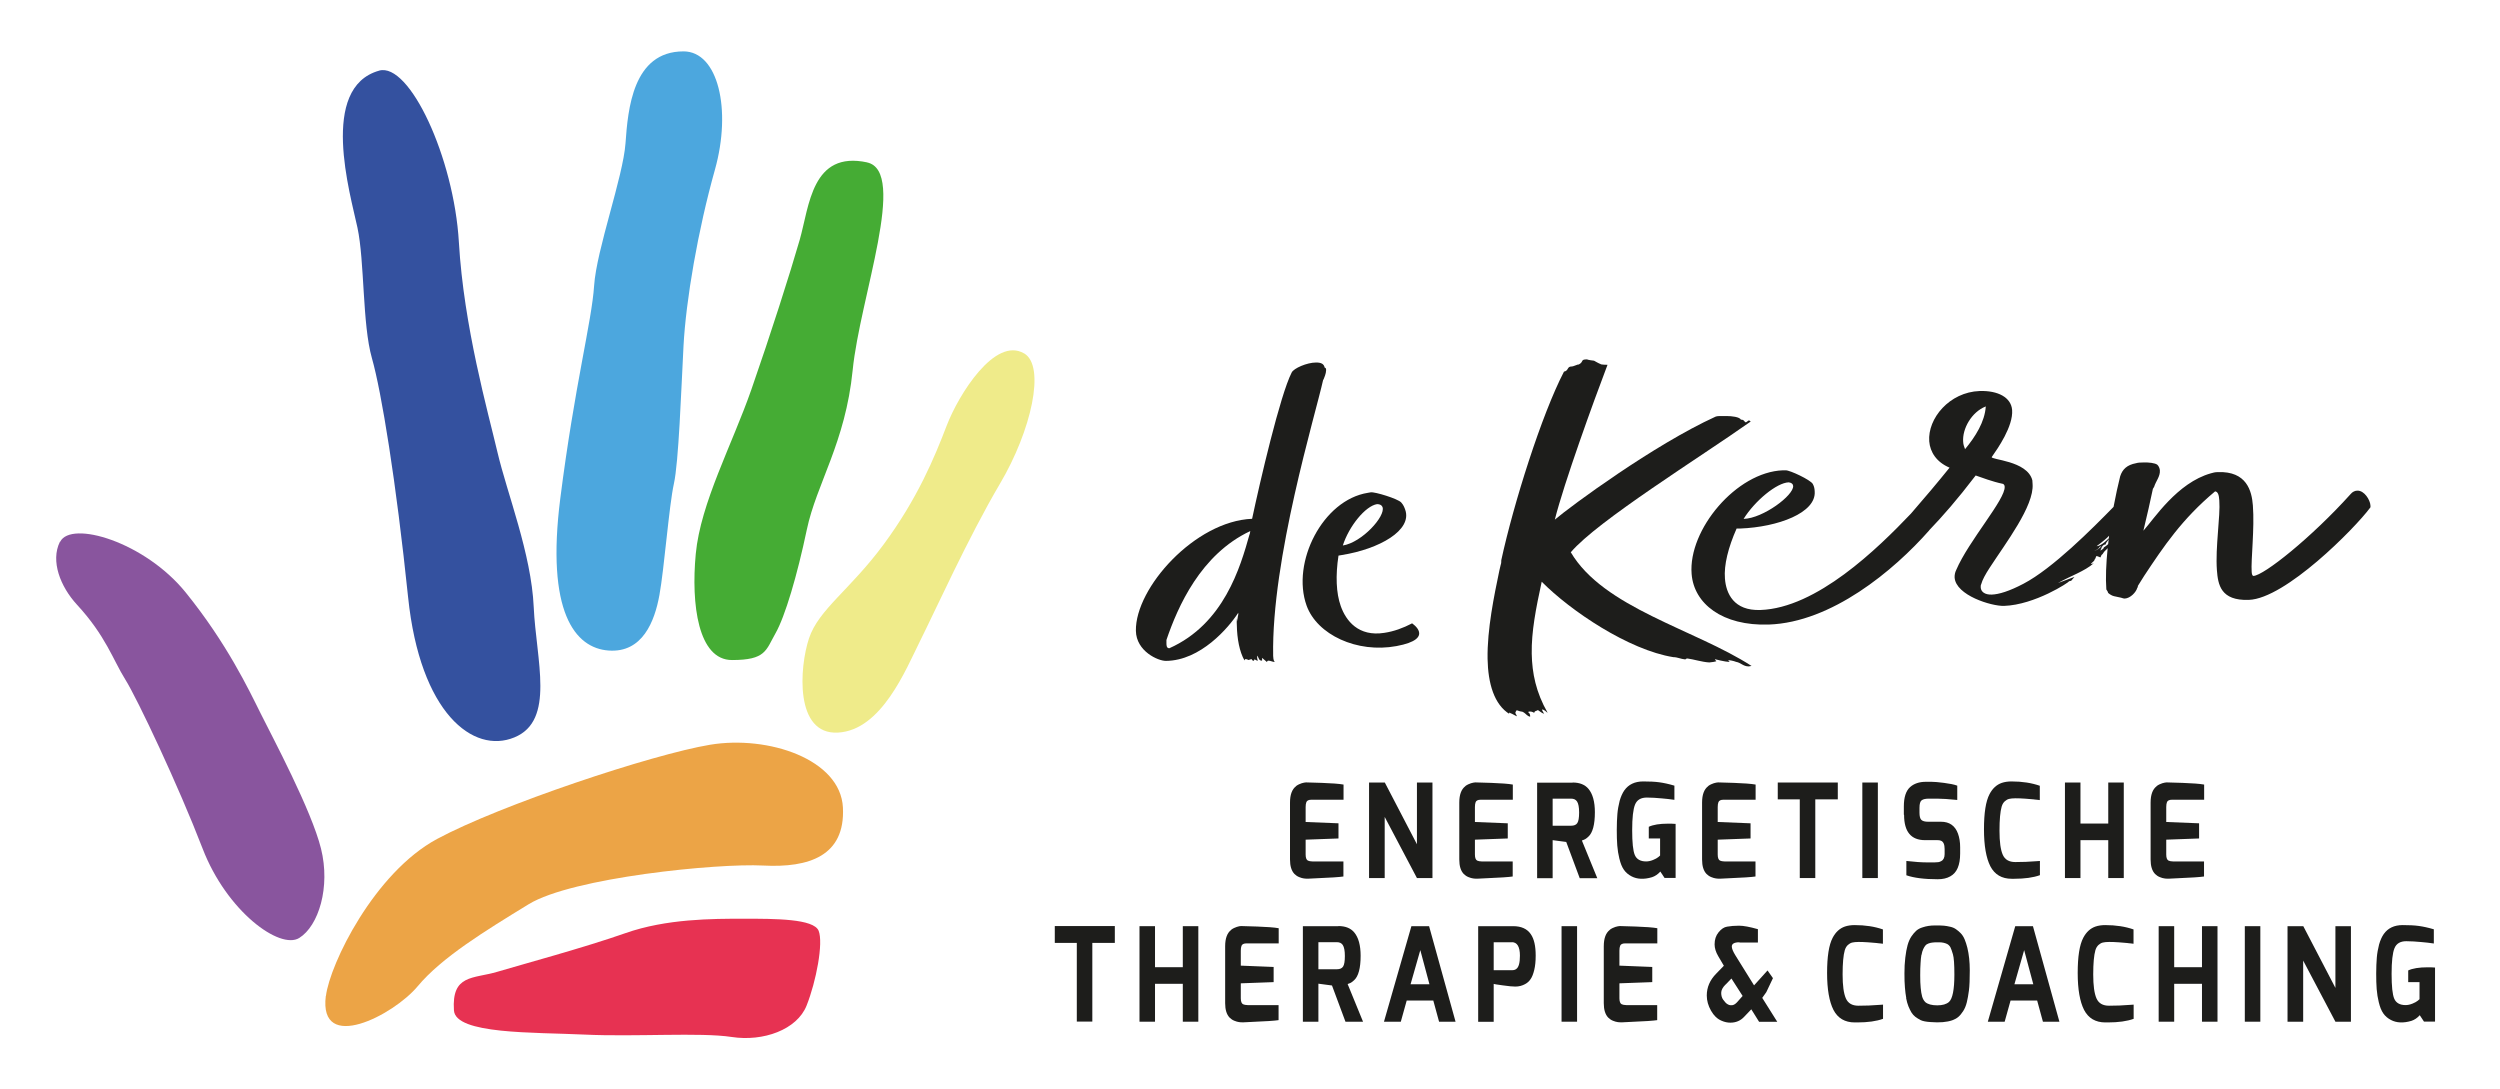 <svg xmlns="http://www.w3.org/2000/svg" id="Laag_1" viewBox="0 0 207.79 90.54"><defs><style>      .st0 {        fill: #e73252;      }      .st1 {        fill: #34519f;      }      .st2 {        fill: #45ac34;      }      .st3 {        fill: #89559e;      }      .st4 {        fill: #4ca7de;      }      .st5 {        fill: #1d1d1b;      }      .st6 {        fill: #efeb8a;      }      .st7 {        fill: #eca446;      }    </style></defs><g><path class="st5" d="M107.73,65.33c.15-.11.31-.18.46-.23.15-.04.27-.07.36-.07s.53.01,1.33.04c.8.03,1.4.07,1.79.14v1.26h-2.67c-.23,0-.37.07-.42.2-.04.1-.06.24-.06.41v1.24l2.73.11v1.26l-2.73.1v1.24c0,.28.07.44.19.5.09.04.22.07.38.07h2.57v1.25c-.31.05-1.07.1-2.28.15l-.6.03h-.17c-.06,0-.15,0-.25-.02-.1-.01-.23-.05-.38-.11s-.28-.15-.39-.26c-.25-.26-.37-.66-.37-1.2v-4.73c0-.66.17-1.11.5-1.36Z"></path><path class="st5" d="M113.79,72.98v-7.94h1.31l2.67,5.13v-5.13h1.29v7.94h-1.29l-2.68-5.08v5.08h-1.3Z"></path><path class="st5" d="M121.8,65.33c.15-.11.31-.18.46-.23.15-.04.27-.07.36-.07s.53.01,1.33.04c.8.03,1.4.07,1.79.14v1.26h-2.67c-.23,0-.37.07-.42.2-.04.1-.06.24-.06.41v1.24l2.73.11v1.26l-2.73.1v1.24c0,.28.07.44.19.5.09.04.22.07.38.07h2.57v1.25c-.31.05-1.07.1-2.28.15l-.6.03h-.17c-.06,0-.15,0-.25-.02-.1-.01-.23-.05-.38-.11s-.28-.15-.39-.26c-.25-.26-.37-.66-.37-1.2v-4.73c0-.66.17-1.11.5-1.36Z"></path><path class="st5" d="M130.71,65.04c.59,0,1.03.18,1.32.53.35.42.53,1.07.53,1.94,0,1.02-.18,1.7-.54,2.03-.12.11-.21.18-.27.21-.06.03-.15.07-.27.11l1.28,3.13h-1.46l-1.12-3.01-1.13-.15v3.16h-1.29v-7.94h2.95ZM129.06,68.63h1.53c.24,0,.41-.07.51-.22.1-.15.15-.44.15-.88s-.06-.74-.17-.91-.28-.24-.5-.24h-1.53v2.25Z"></path><path class="st5" d="M134.6,71.39c-.09-.37-.15-.74-.18-1.12-.03-.37-.04-.81-.04-1.3s.02-.93.05-1.31c.03-.38.1-.74.19-1.1.1-.35.23-.64.39-.87.35-.49.87-.74,1.57-.74.52,0,.97.02,1.33.07.37.05.79.14,1.26.28v1.18s-.06,0-.15-.02-.22-.03-.38-.05c-.16-.02-.33-.03-.51-.05-.44-.04-.86-.07-1.25-.07-.49,0-.82.19-.98.58-.16.39-.24,1.1-.24,2.13s.07,1.72.22,2.07c.15.35.47.53.94.53.18,0,.37-.04.57-.12s.34-.16.44-.24l.15-.13v-1.42h-.94v-.97c.36-.17.9-.26,1.6-.26.2,0,.41,0,.63.02v4.49h-.92l-.35-.53c-.21.24-.45.39-.69.47-.67.2-1.24.17-1.7-.07-.27-.14-.48-.32-.64-.55-.16-.23-.28-.53-.37-.91Z"></path><path class="st5" d="M141.98,65.33c.15-.11.31-.18.46-.23.15-.04.27-.07.36-.07s.53.01,1.33.04c.8.03,1.4.07,1.79.14v1.26h-2.67c-.23,0-.37.07-.42.2-.04.1-.06.24-.06.41v1.24l2.73.11v1.26l-2.73.1v1.24c0,.28.07.44.19.5.09.04.22.07.38.07h2.57v1.25c-.31.05-1.07.1-2.28.15l-.6.03h-.17c-.06,0-.15,0-.25-.02-.1-.01-.23-.05-.38-.11s-.28-.15-.39-.26c-.25-.26-.37-.66-.37-1.2v-4.73c0-.66.17-1.11.5-1.36Z"></path><path class="st5" d="M147.76,66.44v-1.4h4.99v1.4h-1.87v6.54h-1.29v-6.54h-1.83Z"></path><path class="st5" d="M154.79,72.98v-7.94h1.29v7.94h-1.29Z"></path><path class="st5" d="M158.24,67.71v-.68c0-.76.17-1.3.53-1.62.32-.28.75-.43,1.3-.43h.47c.24,0,.58.03,1.04.09.46.06.83.13,1.1.23v1.19c-.7-.07-1.26-.11-1.67-.11h-.67c-.28,0-.48.04-.61.13-.13.09-.19.3-.19.64v.39c0,.3.05.51.16.61s.29.15.56.15h1.07c.7,0,1.17.33,1.41.99.12.33.18.71.18,1.12v.53c0,.97-.27,1.6-.82,1.9-.28.16-.63.24-1.04.24-1.11,0-1.98-.11-2.61-.33v-1.19c.68.08,1.27.12,1.77.12s.8,0,.88-.02c.08-.01.17-.04.25-.09.18-.09.28-.29.28-.58v-.42c0-.38-.1-.61-.3-.69-.08-.04-.18-.05-.3-.05h-1.03c-1.16,0-1.74-.7-1.74-2.1Z"></path><path class="st5" d="M165.36,66.01c.25-.48.59-.79,1.02-.94.24-.08.51-.12.81-.12.88,0,1.66.12,2.35.36v1.19c-.09-.01-.18-.02-.25-.03-.08,0-.17-.02-.27-.03-.1-.01-.22-.02-.35-.03-.13-.01-.25-.02-.37-.03-.29-.02-.55-.03-.78-.03s-.4.02-.53.05-.25.1-.36.2-.2.24-.26.44c-.12.42-.18,1.09-.18,2.01s.09,1.58.27,1.99c.18.41.53.61,1.04.61.58,0,1.16-.02,1.75-.07l.3-.02v1.18c-.55.2-1.27.3-2.14.3h-.21c-.82,0-1.41-.35-1.77-1.04-.35-.69-.53-1.71-.53-3.07s.15-2.33.46-2.92Z"></path><path class="st5" d="M171.63,72.98v-7.94h1.29v3.41h2.31v-3.41h1.29v7.94h-1.29v-3.15h-2.31v3.15h-1.29Z"></path><path class="st5" d="M179.26,65.33c.15-.11.31-.18.46-.23.15-.04.27-.07.36-.07s.53.01,1.33.04c.8.03,1.4.07,1.79.14v1.26h-2.67c-.23,0-.37.07-.42.2-.04.1-.06.24-.06.41v1.24l2.73.11v1.26l-2.73.1v1.24c0,.28.07.44.19.5.09.04.22.07.38.07h2.57v1.25c-.31.05-1.07.1-2.28.15l-.6.03h-.17c-.06,0-.15,0-.25-.02-.1-.01-.23-.05-.38-.11s-.28-.15-.39-.26c-.25-.26-.37-.66-.37-1.2v-4.73c0-.66.17-1.11.5-1.36Z"></path><path class="st5" d="M87.67,78.37v-1.4h4.99v1.4h-1.87v6.54h-1.29v-6.54h-1.83Z"></path><path class="st5" d="M94.71,84.92v-7.94h1.29v3.41h2.31v-3.41h1.29v7.94h-1.29v-3.15h-2.31v3.15h-1.29Z"></path><path class="st5" d="M102.34,77.27c.15-.11.31-.18.46-.23s.27-.07.36-.07.53.01,1.33.04c.8.03,1.4.07,1.79.14v1.26h-2.67c-.23,0-.37.07-.42.2-.04.1-.06.24-.06.41v1.24l2.73.11v1.26l-2.73.1v1.24c0,.28.07.44.19.5.09.04.22.07.38.07h2.57v1.25c-.31.05-1.07.1-2.28.15l-.6.03h-.17c-.06,0-.15,0-.25-.02-.1-.01-.23-.05-.38-.11s-.28-.15-.39-.26c-.25-.26-.37-.66-.37-1.2v-4.73c0-.66.17-1.11.5-1.36Z"></path><path class="st5" d="M111.24,76.97c.59,0,1.03.18,1.32.53.35.42.53,1.07.53,1.94,0,1.02-.18,1.7-.54,2.03-.12.11-.21.18-.27.21-.06.03-.15.07-.27.11l1.28,3.13h-1.46l-1.12-3.01-1.13-.15v3.16h-1.29v-7.94h2.95ZM109.59,80.56h1.53c.24,0,.41-.07.51-.22.1-.15.15-.44.15-.88s-.06-.74-.17-.91-.28-.24-.5-.24h-1.53v2.25Z"></path><path class="st5" d="M115.03,84.92l2.28-7.94h1.47l2.2,7.94h-1.37l-.48-1.76h-2.21l-.49,1.76h-1.38ZM117.24,81.81h1.57l-.76-2.84-.81,2.84Z"></path><path class="st5" d="M122.86,84.92v-7.94h2.91c.67,0,1.16.22,1.46.66.28.4.41.99.41,1.79,0,.46-.04.86-.12,1.19-.08.33-.18.59-.31.77-.12.18-.27.31-.46.41-.24.13-.51.2-.8.2-.21,0-.56-.03-1.04-.1-.48-.07-.73-.1-.76-.12v3.15h-1.29ZM125.66,78.32h-1.51v2.32h1.51c.15,0,.27-.03.36-.1.21-.14.31-.51.31-1.11,0-.74-.23-1.12-.67-1.12Z"></path><path class="st5" d="M129.79,84.92v-7.94h1.29v7.94h-1.29Z"></path><path class="st5" d="M133.81,77.27c.15-.11.31-.18.46-.23.15-.04.27-.07.36-.07s.53.01,1.33.04c.8.03,1.4.07,1.79.14v1.26h-2.67c-.23,0-.37.07-.42.2-.04.1-.06.24-.06.41v1.24l2.73.11v1.26l-2.73.1v1.24c0,.28.07.44.19.5.09.04.22.07.38.07h2.57v1.25c-.31.05-1.07.1-2.28.15l-.6.03h-.17c-.06,0-.15,0-.25-.02-.1-.01-.23-.05-.38-.11s-.28-.15-.39-.26c-.25-.26-.37-.66-.37-1.2v-4.73c0-.66.17-1.11.5-1.36Z"></path><path class="st5" d="M144.56,78.32c-.41,0-.62.12-.62.35,0,.17.1.41.29.72l1.56,2.51,1.12-1.24.45.64-.55,1.16-.34.48,1.25,1.99h-1.51l-.65-1.04-.6.63c-.3.32-.68.48-1.14.48-.24,0-.48-.05-.73-.16-.36-.15-.65-.43-.88-.84s-.35-.82-.35-1.26c0-.68.26-1.28.78-1.81l.64-.66-.47-.8c-.2-.34-.3-.67-.3-.98,0-.4.11-.73.33-1,.22-.27.45-.43.71-.47.28-.05.61-.08.99-.08s.9.1,1.57.29v1.11h-1.51ZM143.42,81.83c-.24.24-.36.47-.36.69s.05.42.17.58.22.28.33.35.2.1.26.1h.15c.14-.02.27-.1.4-.24l.47-.53-.93-1.45-.48.5Z"></path><path class="st5" d="M152.32,77.95c.25-.48.59-.79,1.02-.94.24-.08.51-.12.81-.12.88,0,1.66.12,2.35.36v1.19c-.09-.01-.18-.02-.25-.03-.08,0-.17-.02-.27-.03-.1-.01-.22-.02-.35-.03-.13-.01-.25-.02-.37-.03-.29-.02-.55-.03-.78-.03s-.4.02-.53.05-.25.1-.36.2-.2.24-.26.44c-.12.42-.18,1.09-.18,2.01s.09,1.58.27,1.99c.18.41.53.61,1.04.61.58,0,1.16-.02,1.75-.07l.3-.02v1.18c-.55.2-1.27.3-2.14.3h-.21c-.82,0-1.41-.35-1.77-1.04-.35-.69-.53-1.71-.53-3.07s.15-2.33.46-2.92Z"></path><path class="st5" d="M158.44,82.95c-.05-.25-.08-.54-.11-.87s-.04-.72-.04-1.18.02-.89.07-1.3c.05-.41.11-.76.19-1.04.08-.29.19-.53.32-.73.14-.2.27-.36.41-.48.14-.12.31-.21.51-.27.32-.11.66-.16,1.01-.16s.61,0,.78.02c.16.01.33.05.52.09s.34.11.47.2c.13.09.26.2.39.33.13.13.24.3.33.51.09.21.16.44.23.71.13.54.2,1.16.2,1.88s-.02,1.27-.07,1.66c-.05.39-.11.72-.18,1-.07.28-.17.52-.3.72-.13.2-.26.36-.4.48-.14.12-.31.21-.5.28-.46.16-1.06.21-1.8.15-.38-.02-.66-.08-.83-.16-.17-.09-.32-.18-.45-.28-.13-.1-.23-.22-.32-.36-.08-.14-.17-.31-.25-.51s-.14-.42-.19-.68ZM159.7,79.36c-.03.19-.06.42-.07.69-.02.27-.03.6-.03,1.01s.01.75.04,1.04c.02.29.07.53.12.73.06.2.15.35.26.46.21.18.54.27,1,.27.43,0,.75-.09.97-.28.3-.27.45-1.03.45-2.28,0-.85-.04-1.41-.12-1.68s-.15-.47-.21-.59c-.07-.12-.16-.21-.27-.27-.19-.09-.41-.14-.67-.14s-.44,0-.54.02c-.1.01-.21.03-.32.07-.11.04-.2.09-.27.17-.07.08-.13.18-.19.31s-.11.29-.14.48Z"></path><path class="st5" d="M165.22,84.92l2.28-7.94h1.47l2.2,7.94h-1.37l-.48-1.76h-2.21l-.49,1.76h-1.38ZM167.43,81.81h1.57l-.76-2.84-.81,2.84Z"></path><path class="st5" d="M173.15,77.95c.25-.48.59-.79,1.02-.94.24-.08.51-.12.81-.12.88,0,1.66.12,2.35.36v1.19c-.09-.01-.18-.02-.25-.03-.08,0-.17-.02-.27-.03-.1-.01-.22-.02-.35-.03-.13-.01-.25-.02-.37-.03-.29-.02-.55-.03-.78-.03s-.4.02-.53.05-.25.1-.36.2-.2.24-.26.44c-.12.42-.18,1.09-.18,2.01s.09,1.58.27,1.99c.18.41.53.61,1.04.61.58,0,1.16-.02,1.75-.07l.3-.02v1.18c-.55.2-1.27.3-2.14.3h-.21c-.82,0-1.41-.35-1.77-1.04-.35-.69-.53-1.71-.53-3.07s.15-2.33.46-2.92Z"></path><path class="st5" d="M179.42,84.92v-7.94h1.29v3.41h2.31v-3.41h1.29v7.94h-1.29v-3.15h-2.31v3.15h-1.29Z"></path><path class="st5" d="M186.58,84.92v-7.94h1.29v7.94h-1.29Z"></path><path class="st5" d="M190.13,84.92v-7.94h1.31l2.67,5.13v-5.13h1.29v7.94h-1.29l-2.68-5.08v5.08h-1.3Z"></path><path class="st5" d="M197.72,83.33c-.09-.37-.15-.74-.18-1.12-.03-.37-.04-.81-.04-1.3s.02-.93.05-1.31c.03-.38.1-.74.19-1.1.1-.35.23-.64.39-.87.35-.49.87-.74,1.57-.74.52,0,.97.02,1.33.07.37.05.79.14,1.26.28v1.18s-.06,0-.15-.02-.22-.03-.38-.05c-.16-.02-.33-.03-.51-.05-.44-.04-.86-.07-1.25-.07-.49,0-.82.19-.98.58-.16.39-.24,1.1-.24,2.13s.07,1.72.22,2.07c.15.35.47.53.94.53.18,0,.37-.04.57-.12s.34-.16.44-.24l.15-.13v-1.42h-.94v-.97c.36-.17.9-.26,1.6-.26.2,0,.41,0,.63.02v4.49h-.92l-.35-.53c-.21.24-.45.39-.69.47-.67.2-1.24.17-1.7-.07-.27-.14-.48-.32-.64-.55-.16-.23-.28-.53-.37-.91Z"></path></g><g><path class="st5" d="M110,31.56c.06-.16.22-.51.22-.78,0-.12,0-.19-.12-.23-.06-.31-.3-.42-.71-.42-.76,0-1.86.48-2.03.83-.96,1.87-2.64,9.09-3.29,12.16-4.74.19-9.72,5.74-9.66,9.31.03,1.71,1.86,2.51,2.5,2.5,2.87-.02,5.21-2.76,6.01-4v.15c0,.08-.05.16-.05.27-.16,1.01-.09-.71-.07.61.02,1.12.22,2.21.64,2.94,0-.08.06-.12.11-.12s.12.04.24.08c0,0,.06-.04.23-.08.06.08.06.12.18.15,0-.04.06-.04.06-.12,0-.04.18.11.29.11-.06-.15-.06-.23-.07-.43.18.19.12.43.42.42v-.23s.41.35.41.35c0,0,0-.12.11-.12.18,0,.35.11.53.11-.12-.15-.12-.35-.13-.5-.15-8.06,3.51-20.02,4.16-22.97ZM103.86,44.4c-.77,2.76-2.14,7.46-6.67,9.48-.23,0-.24-.23-.24-.42v-.27c.94-2.76,2.85-7.12,6.97-9.05,0,.08-.05.19-.05.27Z"></path><path class="st5" d="M117.35,51.82c-.73.38-1.49.66-2.29.78-2.16.34-3.19-1.01-3.62-2.22-.39-1.09-.44-2.56-.19-4.2l.29-.05c3.07-.49,5.88-2.05,5.25-3.78-.07-.19-.14-.38-.33-.59-.29-.31-2.18-.89-2.53-.84l-.23.04c-3.76.59-6.39,5.79-5.1,9.38.87,2.41,4.18,3.97,7.47,3.36,3.29-.61,1.28-1.9,1.28-1.9ZM114.46,41.9c.24,0,.4.1.45.25.27.75-1.71,2.94-3.3,3.19.51-1.6,1.88-3.29,2.85-3.44Z"></path><path class="st5" d="M130.57,45.89c2.18-2.58,10.79-7.92,14.95-10.86-.06,0-.12-.12-.18-.08l-.23.16c-.18-.08-.12-.23-.41-.23-.12-.23-.77-.3-1.18-.3h-.58c-.23,0-.35.05-.35.05-5.11,2.33-12.03,7.43-13.36,8.56.76-3.03,3.21-9.8,4.38-12.87,0,0-.58,0-.59-.07-.06,0-.53-.27-.53-.27-.06,0-.53-.07-.59-.11-.58,0-.23.2-.69.43-.06-.04-.41.16-.58.16-.41,0-.23.35-.64.43-1.86,3.58-4.19,10.97-5.21,15.67,0,.12,0,.27-.05.39l-.11.47c-.43,2.06-1.02,4.89-.98,7.34.04,2.05.54,3.8,1.84,4.6-.06-.04-.06-.08-.06-.12s.47.19.65.3c0-.12-.12-.19-.12-.31,0-.04.06-.12.11-.2.47.19.41.04.65.23.12.08.24.27.47.31,0-.12,0-.27-.18-.39.06-.04.12-.04.17-.04.18,0,.29.08.35.11,0-.19.29-.16.29-.24.18.12.42.31.53.31,0,0-.18-.27-.18-.35.23,0,.41.27.47.27-.97-1.7-1.29-3.29-1.32-4.91-.03-1.82.34-3.73.83-5.98,2.39,2.42,7.24,5.68,10.94,6.27.35,0,.59.15,1,.19,0,0,.06-.08.17-.08.53.07,1.23.3,1.82.33.12,0,.64-.08.58-.12s-.12-.12-.12-.15c.06,0,.82.23,1.23.22-.06-.08-.12-.12-.12-.15.06,0,.47.07.65.15.41.07.59.38,1.06.38.06,0,.18-.04.23-.04-4.74-3.06-12.31-4.82-15.03-9.46Z"></path><path class="st5" d="M195.93,40.78c-.18,0-.4.09-.56.29-3.24,3.6-7.21,6.77-8.08,6.8-.06,0-.13-.11-.14-.34-.07-.97.25-3.62.1-5.52-.09-1.2-.51-2.86-2.91-2.77-.23,0-.41.05-.58.1-2.81.79-4.74,3.81-5.61,4.77.31-1.25.57-2.47.79-3.48l.1-.16c.14-.47.52-.87.48-1.38-.01-.15-.09-.35-.21-.46-.19-.15-.72-.21-1.19-.19-.23,0-.41.01-.58.06-.75.14-1.13.5-1.32,1.09-.18.71-.37,1.59-.55,2.54-1.77,1.81-5.06,5.12-7.49,6.39-1.18.62-2.04.88-2.63.9s-.9-.24-.92-.59c0-.08-.01-.19.04-.27.09-.35.35-.83.71-1.38,1.31-2.02,3.7-5.13,3.56-6.95l-.02-.31c-.42-1.65-3.53-1.7-3.37-1.94.48-.68,1.79-2.55,1.69-3.9-.08-1.05-1.18-1.63-2.7-1.58-2.51.09-4.33,2.28-4.19,4.18.07.89.6,1.73,1.69,2.19-.95,1.18-2.12,2.57-3.21,3.82-2.78,2.92-7.84,7.85-12.51,8.01-2.22.08-2.86-1.38-2.95-2.62-.09-1.12.27-2.57.97-4.15h.29c3.15-.12,6.34-1.31,6.2-3.09-.01-.19-.03-.39-.16-.62-.2-.34-1.9-1.14-2.25-1.13h-.23c-3.86.14-7.88,4.93-7.59,8.61.19,2.48,2.56,4.34,6.42,4.21,5.2-.18,10.37-4.47,13.33-7.83,0,0,0,0,0-.01,1.12-1.17,2.31-2.52,3.86-4.55.54.18,1.33.5,2.28.7.06.04.13.11.13.23.08,1.05-2.99,4.49-4.03,6.93-.1.2-.14.43-.13.63.11,1.47,3.05,2.38,4.11,2.35,2.57-.09,5.41-1.97,5.41-2.05l.17-.04.27-.32c-.11.04-1.37.51-1.37.51,1.01-.58,2.21-.97,2.98-1.65-.06.04-.23.09-.23.05s.27-.24.27-.28.05-.08.05-.12c.11-.08.04-.23.16-.24,0,0,.12.03.3.11.15-.39.11-.12.26-.4.03-.08.23-.23.34-.37-.13,1.28-.18,2.49-.11,3.43.07.11.13.19.14.27,0,.04.31.26.49.29l.6.13c.12.03.18.07.3.07.47-.02.95-.54,1.04-.89,0,0,.06-.04.05-.16l.52-.83c1.63-2.46,3.15-4.73,5.9-7.03.24.03.32.3.35.76.1,1.28-.34,3.89-.2,5.79.09,1.2.31,2.55,2.65,2.47,3.04-.1,8.8-5.93,10.07-7.64.06-.04.05-.12.04-.23-.03-.43-.5-1.23-1.09-1.21ZM148.67,40.09c.24.03.36.14.37.3.06.77-2.49,2.69-4.12,2.74.94-1.51,2.76-3.01,3.75-3.04ZM163.33,37.34c-.07-.19-.15-.38-.16-.62-.08-1.08.69-2.47,1.88-2.94-.08,1.28-.86,2.51-1.72,3.55ZM174.06,45.79c.34-.13.45-.29.44-.33l.17-.08c-.16.2-.33.32-.61.41ZM174.86,45.49c.01.15-.22.2-.27.28,0-.04,0-.08.05-.16.05-.16.15-.35.38-.36-.01-.19.27-.32.25-.51,0,0-.59.64-1,.66-.04,0,.61-.43,1.03-.87-.03.23-.06.47-.08.7-.13.11-.26.22-.36.27Z"></path></g><g><path class="st3" d="M5,45.03c.9-1.8,7.03,0,10.44,4.22,3.41,4.22,5.22,8.03,6.22,10.04s4.22,8.03,5.02,11.24-.2,6.43-1.81,7.43-6.02-2.21-8.03-7.43c-2.01-5.22-5.42-12.45-6.43-14.06s-1.61-3.61-4.02-6.22c-1.36-1.48-2.21-3.61-1.41-5.22Z"></path><path class="st1" d="M31.51,5.87c2.52-.71,6.22,7.23,6.63,14.26s2.41,14.06,3.21,17.47,2.81,8.43,3.01,12.85c.2,4.42,1.81,9.44-1.61,10.84-3.41,1.41-7.83-2.01-8.83-11.65-1-9.64-2.21-17.07-3.01-19.88s-.6-8.03-1.2-10.84c-.6-2.81-3.21-11.65,1.81-13.05Z"></path><path class="st4" d="M56.81,4.27c2.87,0,4.02,4.82,2.61,9.84-1.41,5.02-2.41,10.84-2.61,14.66-.2,3.81-.4,9.64-.8,11.44s-.8,7.03-1.2,9.24-1.41,4.82-4.22,4.62-5.22-3.21-4.02-12.65c1.2-9.44,2.61-14.66,2.81-17.67.2-3.01,2.41-9.04,2.61-11.85.2-2.81.6-7.63,4.82-7.63Z"></path><path class="st2" d="M72.07,13.5c3.39.74-.6,11.24-1.2,17.27-.6,6.02-3.01,9.44-3.81,13.25s-1.81,7.23-2.61,8.63c-.8,1.41-.8,2.21-3.61,2.21s-3.41-4.62-3.01-8.83c.4-4.22,3.01-9.04,4.62-13.65,1.61-4.62,3.21-9.64,4.02-12.45.8-2.81,1-7.43,5.62-6.43Z"></path><path class="st6" d="M85.12,29.37c1.81,1.06.6,6.43-2.01,10.84-2.61,4.42-5.42,10.64-6.63,13.05-1.2,2.41-3.21,7.43-6.83,7.63-3.61.2-3.21-5.42-2.41-7.83.8-2.41,3.41-4.02,6.22-7.83,2.81-3.81,4.22-7.23,5.22-9.84s4.02-7.43,6.43-6.02Z"></path><path class="st7" d="M27.09,82.78c.33-2.66,4.02-10.24,9.24-13.05,5.22-2.81,17.87-7.03,22.69-7.83s10.84,1.2,11.04,5.22c.2,4.02-2.81,5.02-6.63,4.82s-15.86,1-19.48,3.21c-3.61,2.21-7.23,4.42-9.24,6.83-2.01,2.41-8.23,5.62-7.63.8Z"></path><path class="st0" d="M37.73,83.98c.13,2,6.63,1.81,10.84,2.01,4.22.2,9.64-.2,12.25.2s5.42-.6,6.22-2.61,1.41-5.22,1-6.22-3.61-1-6.22-1-6.43,0-9.84,1.2-8.63,2.61-10.64,3.21c-2.01.6-3.81.2-3.61,3.21Z"></path></g></svg>